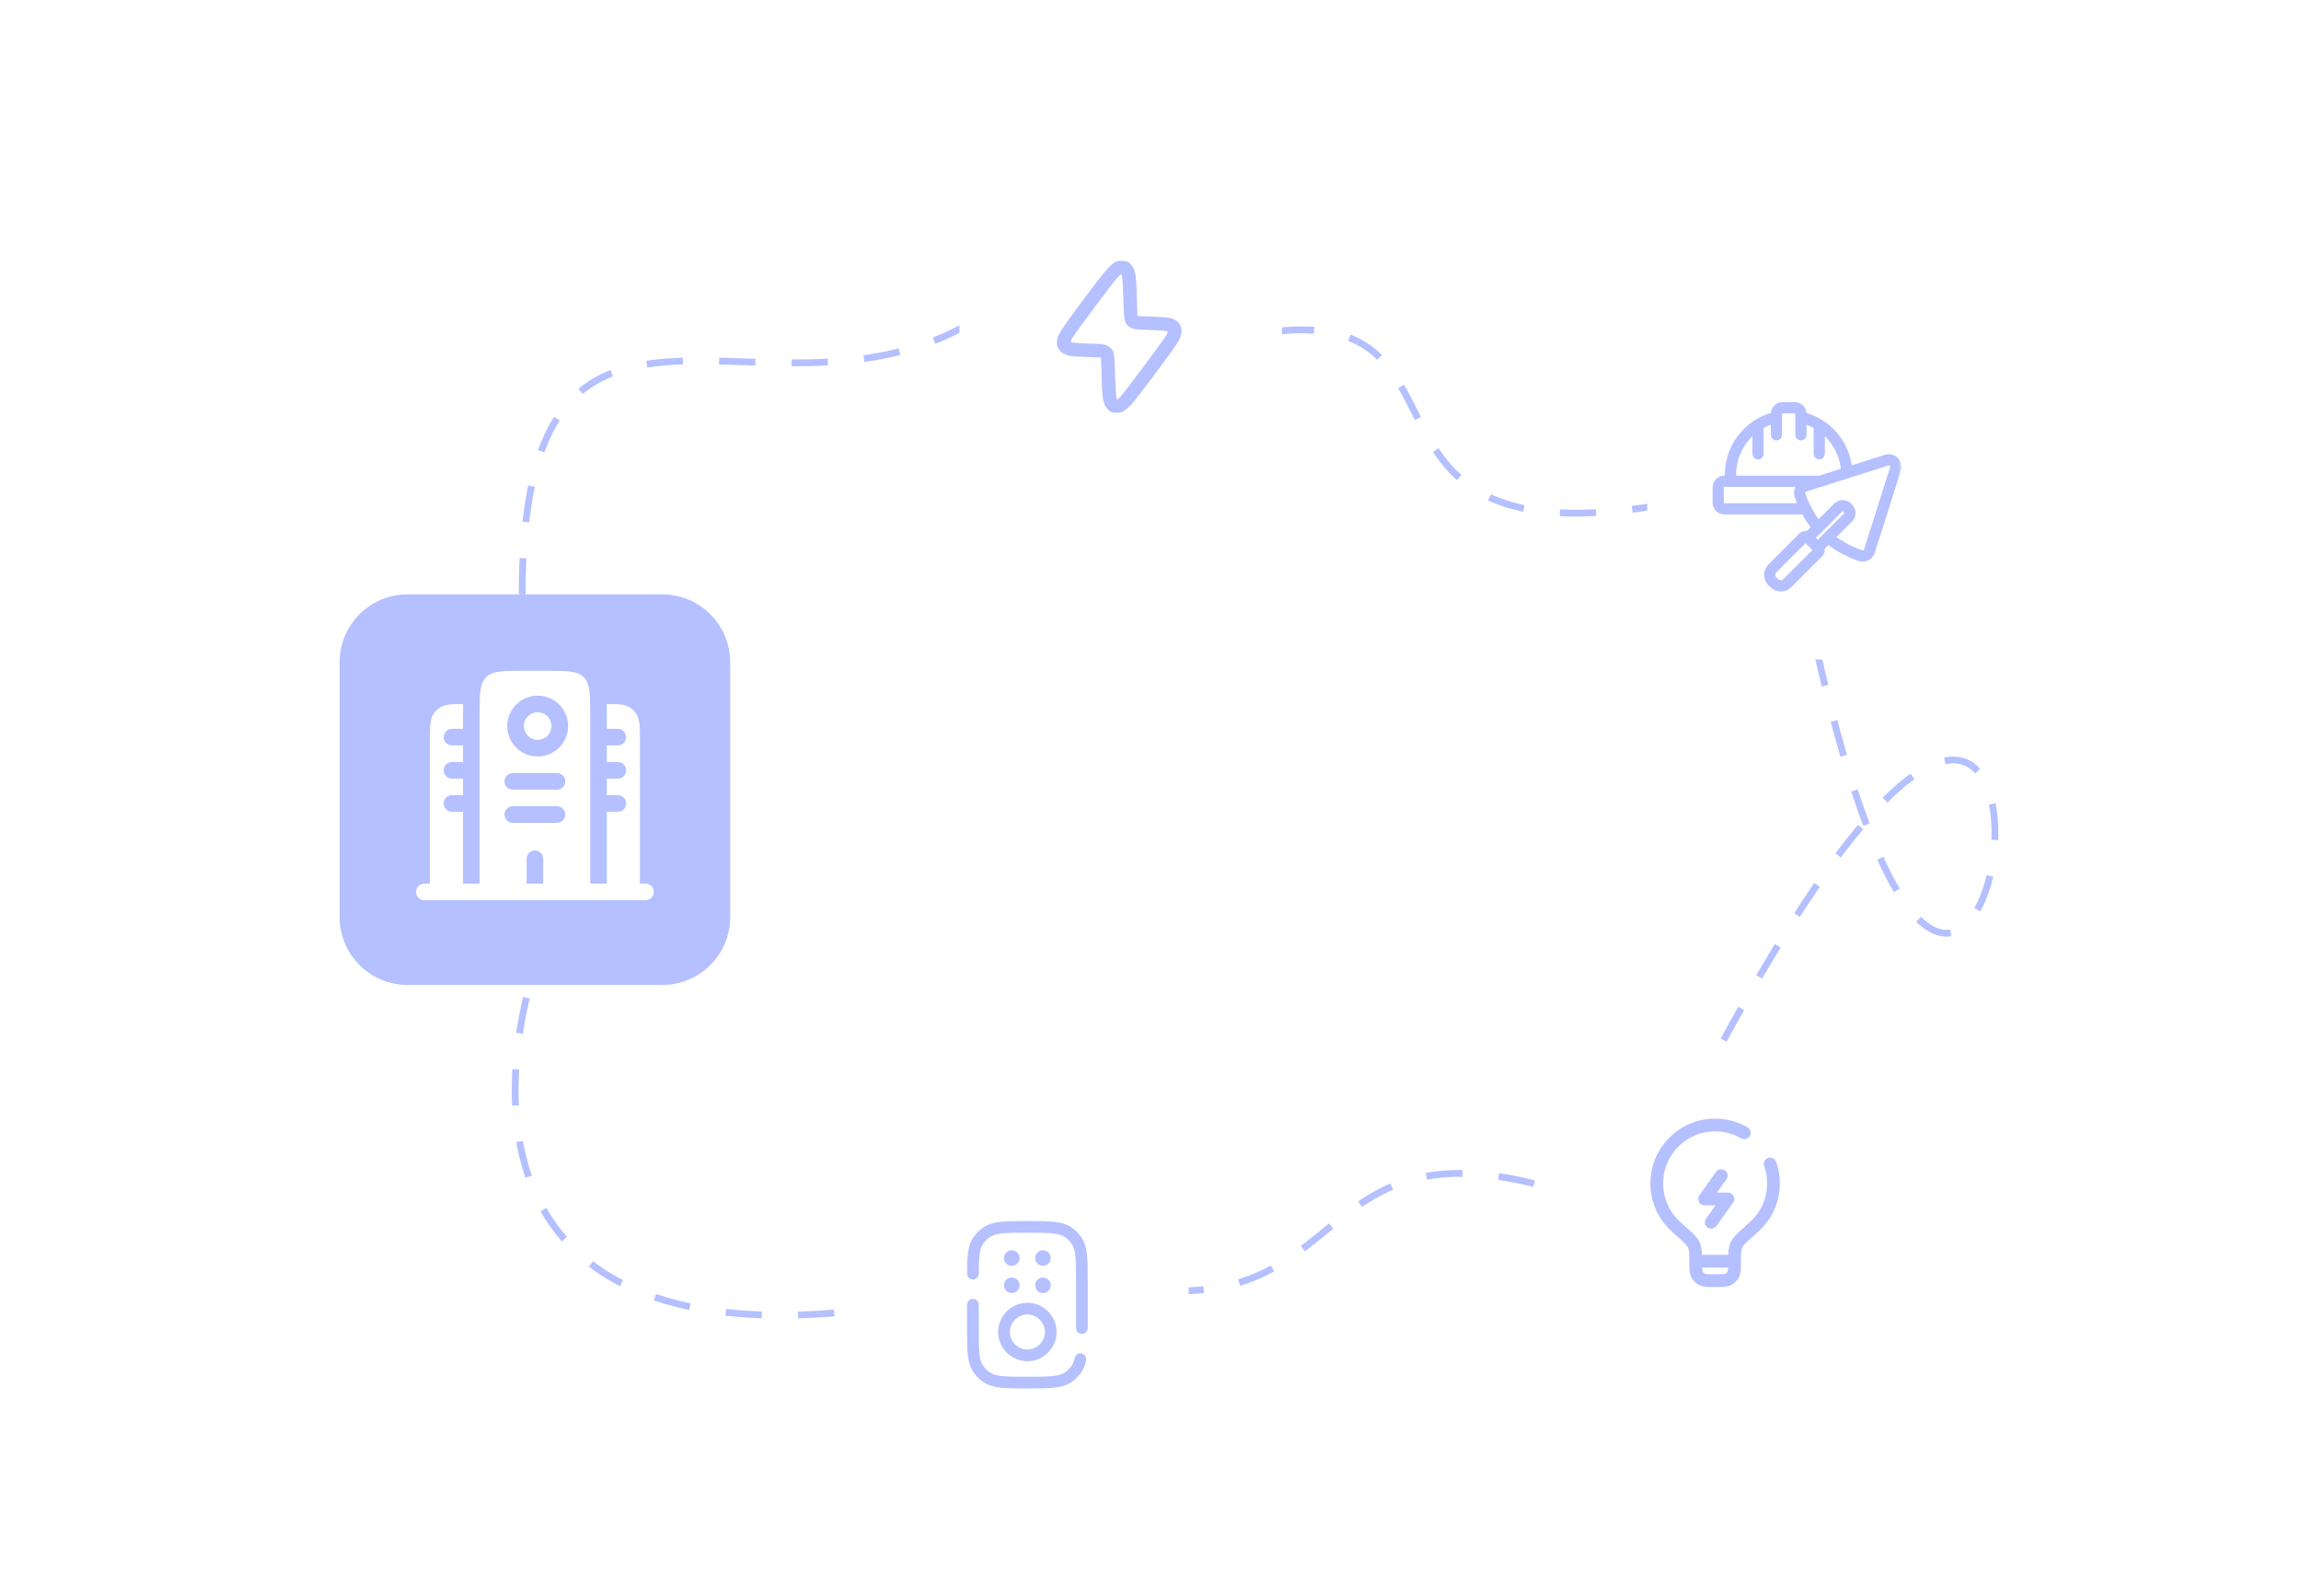 <svg width="271" height="188" viewBox="0 0 271 188" fill="none" xmlns="http://www.w3.org/2000/svg">
<path d="M61.5 70C61.5 26 89.5 51.5 113.5 38.5" stroke="#B4C0FF" stroke-width="0.8" stroke-dasharray="4.27 4.27"/>
<path d="M150.5 39C175 36.5 157 66 195.5 59.5" stroke="#B4C0FF" stroke-width="0.8" stroke-dasharray="4.27 4.27"/>
<path d="M137.5 152C159.5 153 155.5 131 185 140.651" stroke="#B4C0FF" stroke-width="0.8" stroke-dasharray="4.27 4.27"/>
<path d="M62 117.5C59 130 57 160.5 104 154" stroke="#B4C0FF" stroke-width="0.8" stroke-dasharray="4.27 4.27"/>
<path d="M203 122.5C253 30.5 234.5 170.5 213.5 74.5" stroke="#B4C0FF" stroke-width="0.8" stroke-dasharray="4.27 4.27"/>
<g filter="url(#filter0_d_3359_2052)">
<path d="M113 27C113 22.582 116.582 19 121 19H143C147.418 19 151 22.582 151 27V49C151 53.418 147.418 57 143 57H121C116.582 57 113 53.418 113 49V27Z" fill="white"/>
<g clip-path="url(#clip0_3359_2052)">
<path d="M131.348 29.196C130.77 29.485 129.784 30.66 127.494 33.757C124.855 37.322 124.566 37.781 124.477 38.468C124.377 39.334 124.945 40.031 125.94 40.24C126.13 40.29 127.056 40.35 127.982 40.38L129.675 40.44L129.745 42.75C129.814 45.359 129.924 45.956 130.462 46.534C130.74 46.843 130.86 46.903 131.338 46.942C132.075 47.002 132.433 46.813 133.23 45.986C133.907 45.279 138.17 39.573 138.747 38.597C139.394 37.512 139.265 36.506 138.399 36.028C137.871 35.739 137.522 35.689 135.65 35.62L133.957 35.56L133.887 33.249C133.818 30.63 133.708 30.043 133.17 29.465C132.872 29.137 132.782 29.097 132.254 29.067C131.846 29.037 131.567 29.077 131.348 29.196ZM132.304 33.518C132.374 36.078 132.414 36.317 132.872 36.715C133.32 37.103 133.549 37.143 135.471 37.203C136.566 37.233 137.433 37.303 137.492 37.362C137.562 37.432 137.492 37.611 137.293 37.93C136.745 38.796 132.543 44.413 132.065 44.921L131.597 45.419L131.497 45.17C131.438 45.03 131.368 43.825 131.328 42.481C131.258 39.922 131.218 39.683 130.76 39.284C130.312 38.896 130.083 38.856 128.161 38.796C127.066 38.767 126.199 38.697 126.14 38.637C126.07 38.567 126.14 38.388 126.339 38.069C126.887 37.203 131.089 31.586 131.567 31.078L132.035 30.581L132.135 30.829C132.194 30.969 132.264 32.174 132.304 33.518Z" fill="#B4C0FF"/>
</g>
</g>
<g filter="url(#filter1_d_3359_2052)">
<path d="M183 129C183 124.582 186.582 121 191 121H213C217.418 121 221 124.582 221 129V151C221 155.418 217.418 159 213 159H191C186.582 159 183 155.418 183 151V129Z" fill="white"/>
<path d="M204.292 146.875H199.708M204.292 146.875C204.292 146.221 204.292 145.894 204.327 145.677C204.439 144.977 204.459 144.933 204.905 144.382C205.043 144.212 205.557 143.752 206.584 142.832C207.99 141.573 208.875 139.744 208.875 137.708C208.875 136.905 208.737 136.133 208.484 135.417M204.292 146.875C204.292 147.732 204.292 148.16 204.107 148.479C203.987 148.688 203.813 148.862 203.604 148.982C203.285 149.167 202.857 149.167 202 149.167C201.143 149.167 200.715 149.167 200.396 148.982C200.187 148.862 200.013 148.688 199.893 148.479C199.708 148.16 199.708 147.732 199.708 146.875M199.708 146.875C199.708 146.221 199.708 145.894 199.673 145.677C199.561 144.977 199.541 144.933 199.095 144.382C198.957 144.212 198.443 143.752 197.416 142.832C196.01 141.573 195.125 139.744 195.125 137.708C195.125 133.911 198.203 130.833 202 130.833C203.25 130.833 204.422 131.167 205.432 131.75" stroke="#B4C0FF" stroke-width="1.5" stroke-linecap="round"/>
<path d="M202.72 136.792L200.756 139.542H203.506L201.542 142.292" stroke="#B4C0FF" stroke-width="1.5" stroke-linecap="round" stroke-linejoin="round"/>
</g>
<g filter="url(#filter2_d_3359_2052)">
<path d="M194 46C194 41.582 197.582 38 202 38H224C228.418 38 232 41.582 232 46V68C232 72.418 228.418 76 224 76H202C197.582 76 194 72.418 194 68V46Z" fill="white"/>
<mask id="path-13-outside-1_3359_2052" maskUnits="userSpaceOnUse" x="201" y="45" width="23" height="24" fill="black">
<rect fill="white" x="201" y="45" width="23" height="24"/>
<path d="M203.082 58.623H212.329C212.366 58.621 212.403 58.614 212.437 58.601C212.78 59.255 213.183 59.875 213.642 60.453L212.885 61.211C212.757 61.165 212.618 61.157 212.486 61.186C212.353 61.216 212.231 61.282 212.135 61.378L208.492 65.021C208.222 65.291 208.07 65.658 208.07 66.041C208.07 66.423 208.222 66.79 208.492 67.061L208.711 67.279C208.982 67.55 209.348 67.702 209.731 67.702C210.114 67.702 210.48 67.55 210.751 67.279L214.394 63.637C214.489 63.54 214.556 63.419 214.586 63.286C214.615 63.153 214.607 63.015 214.561 62.887L215.319 62.129C216.429 63.001 217.681 63.676 219.02 64.124C219.167 64.173 219.324 64.191 219.479 64.179C219.634 64.167 219.785 64.123 219.923 64.052C220.063 63.98 220.187 63.882 220.289 63.762C220.39 63.642 220.467 63.503 220.514 63.353L223.586 53.675C223.651 53.468 223.657 53.247 223.605 53.036C223.553 52.826 223.444 52.633 223.29 52.48C223.137 52.327 222.944 52.218 222.734 52.167C222.523 52.115 222.302 52.122 222.095 52.186L217.833 53.538C217.692 52.059 217.102 50.66 216.142 49.527C215.183 48.394 213.9 47.581 212.465 47.199V47.082C212.465 46.795 212.351 46.52 212.148 46.317C211.945 46.114 211.67 46 211.383 46H209.938C209.651 46 209.376 46.114 209.173 46.317C208.97 46.52 208.856 46.795 208.856 47.082V47.197C207.294 47.612 205.915 48.535 204.935 49.82C203.955 51.105 203.43 52.679 203.443 54.295V54.656H203.082C202.795 54.656 202.52 54.77 202.317 54.973C202.114 55.175 202 55.451 202 55.738V57.541C202 57.828 202.114 58.103 202.317 58.306C202.52 58.509 202.795 58.623 203.082 58.623ZM210.238 66.771C210.101 66.902 209.918 66.975 209.728 66.975C209.539 66.975 209.356 66.902 209.219 66.771L209 66.552C208.864 66.417 208.788 66.233 208.788 66.042C208.788 65.851 208.864 65.667 209 65.532L212.642 61.889L213.881 63.128L210.238 66.771ZM214.1 62.326L213.444 61.67L216.76 58.355C216.827 58.287 216.919 58.249 217.015 58.249C217.11 58.249 217.202 58.287 217.27 58.355L217.414 58.499C217.482 58.567 217.52 58.659 217.52 58.754C217.52 58.85 217.482 58.942 217.414 59.009L214.1 62.326ZM222.31 52.875C222.391 52.85 222.478 52.847 222.56 52.868C222.643 52.888 222.718 52.931 222.778 52.991C222.839 53.051 222.881 53.126 222.902 53.208C222.923 53.291 222.921 53.377 222.896 53.459L219.824 63.136C219.806 63.194 219.777 63.248 219.738 63.294C219.699 63.341 219.651 63.38 219.597 63.408C219.543 63.436 219.484 63.453 219.423 63.458C219.363 63.463 219.302 63.456 219.244 63.438C218.012 63.026 216.858 62.411 215.83 61.616L217.925 59.521C218.128 59.318 218.242 59.043 218.242 58.756C218.242 58.469 218.128 58.194 217.925 57.991L217.781 57.847C217.578 57.644 217.303 57.53 217.016 57.53C216.729 57.53 216.454 57.644 216.251 57.847L214.154 59.94C213.36 58.913 212.744 57.759 212.332 56.527C212.313 56.469 212.306 56.408 212.312 56.347C212.317 56.286 212.334 56.227 212.362 56.173C212.39 56.119 212.429 56.071 212.476 56.032C212.522 55.993 212.576 55.964 212.635 55.946L222.31 52.875ZM204.164 54.284C204.161 53.279 204.387 52.286 204.824 51.38C205.262 50.475 205.899 49.681 206.689 49.058V51.785C206.689 51.881 206.727 51.972 206.794 52.04C206.862 52.108 206.954 52.146 207.049 52.146C207.145 52.146 207.237 52.108 207.304 52.04C207.372 51.972 207.41 51.881 207.41 51.785V48.571C207.864 48.301 208.35 48.091 208.856 47.943V49.551C208.856 49.646 208.894 49.738 208.962 49.806C209.029 49.873 209.121 49.911 209.217 49.911C209.312 49.911 209.404 49.873 209.472 49.806C209.539 49.738 209.577 49.646 209.577 49.551V47.082C209.577 46.986 209.615 46.895 209.683 46.827C209.751 46.759 209.842 46.721 209.938 46.721H211.383C211.478 46.721 211.57 46.759 211.638 46.827C211.705 46.895 211.743 46.986 211.743 47.082V49.551C211.743 49.646 211.781 49.738 211.849 49.806C211.917 49.873 212.008 49.911 212.104 49.911C212.2 49.911 212.292 49.873 212.359 49.806C212.427 49.738 212.465 49.646 212.465 49.551V47.945C212.968 48.092 213.451 48.303 213.902 48.571V51.785C213.902 51.881 213.94 51.972 214.007 52.04C214.075 52.108 214.167 52.146 214.262 52.146C214.358 52.146 214.45 52.108 214.517 52.04C214.585 51.972 214.623 51.881 214.623 51.785V49.059C215.343 49.627 215.937 50.339 216.368 51.148C216.799 51.958 217.057 52.849 217.127 53.763L214.315 54.656H204.164V54.284ZM202.721 55.738C202.721 55.642 202.759 55.55 202.827 55.483C202.895 55.415 202.986 55.377 203.082 55.377H212.163C211.933 55.514 211.757 55.724 211.663 55.974C211.569 56.224 211.564 56.499 211.647 56.752C211.777 57.143 211.927 57.526 212.096 57.902H203.082C202.986 57.902 202.895 57.864 202.827 57.796C202.759 57.728 202.721 57.637 202.721 57.541V55.738Z"/>
</mask>
<path d="M203.082 58.623H212.329C212.366 58.621 212.403 58.614 212.437 58.601C212.78 59.255 213.183 59.875 213.642 60.453L212.885 61.211C212.757 61.165 212.618 61.157 212.486 61.186C212.353 61.216 212.231 61.282 212.135 61.378L208.492 65.021C208.222 65.291 208.07 65.658 208.07 66.041C208.07 66.423 208.222 66.79 208.492 67.061L208.711 67.279C208.982 67.55 209.348 67.702 209.731 67.702C210.114 67.702 210.48 67.55 210.751 67.279L214.394 63.637C214.489 63.54 214.556 63.419 214.586 63.286C214.615 63.153 214.607 63.015 214.561 62.887L215.319 62.129C216.429 63.001 217.681 63.676 219.02 64.124C219.167 64.173 219.324 64.191 219.479 64.179C219.634 64.167 219.785 64.123 219.923 64.052C220.063 63.98 220.187 63.882 220.289 63.762C220.39 63.642 220.467 63.503 220.514 63.353L223.586 53.675C223.651 53.468 223.657 53.247 223.605 53.036C223.553 52.826 223.444 52.633 223.29 52.48C223.137 52.327 222.944 52.218 222.734 52.167C222.523 52.115 222.302 52.122 222.095 52.186L217.833 53.538C217.692 52.059 217.102 50.66 216.142 49.527C215.183 48.394 213.9 47.581 212.465 47.199V47.082C212.465 46.795 212.351 46.52 212.148 46.317C211.945 46.114 211.67 46 211.383 46H209.938C209.651 46 209.376 46.114 209.173 46.317C208.97 46.52 208.856 46.795 208.856 47.082V47.197C207.294 47.612 205.915 48.535 204.935 49.82C203.955 51.105 203.43 52.679 203.443 54.295V54.656H203.082C202.795 54.656 202.52 54.77 202.317 54.973C202.114 55.175 202 55.451 202 55.738V57.541C202 57.828 202.114 58.103 202.317 58.306C202.52 58.509 202.795 58.623 203.082 58.623ZM210.238 66.771C210.101 66.902 209.918 66.975 209.728 66.975C209.539 66.975 209.356 66.902 209.219 66.771L209 66.552C208.864 66.417 208.788 66.233 208.788 66.042C208.788 65.851 208.864 65.667 209 65.532L212.642 61.889L213.881 63.128L210.238 66.771ZM214.1 62.326L213.444 61.67L216.76 58.355C216.827 58.287 216.919 58.249 217.015 58.249C217.11 58.249 217.202 58.287 217.27 58.355L217.414 58.499C217.482 58.567 217.52 58.659 217.52 58.754C217.52 58.85 217.482 58.942 217.414 59.009L214.1 62.326ZM222.31 52.875C222.391 52.85 222.478 52.847 222.56 52.868C222.643 52.888 222.718 52.931 222.778 52.991C222.839 53.051 222.881 53.126 222.902 53.208C222.923 53.291 222.921 53.377 222.896 53.459L219.824 63.136C219.806 63.194 219.777 63.248 219.738 63.294C219.699 63.341 219.651 63.38 219.597 63.408C219.543 63.436 219.484 63.453 219.423 63.458C219.363 63.463 219.302 63.456 219.244 63.438C218.012 63.026 216.858 62.411 215.83 61.616L217.925 59.521C218.128 59.318 218.242 59.043 218.242 58.756C218.242 58.469 218.128 58.194 217.925 57.991L217.781 57.847C217.578 57.644 217.303 57.53 217.016 57.53C216.729 57.53 216.454 57.644 216.251 57.847L214.154 59.94C213.36 58.913 212.744 57.759 212.332 56.527C212.313 56.469 212.306 56.408 212.312 56.347C212.317 56.286 212.334 56.227 212.362 56.173C212.39 56.119 212.429 56.071 212.476 56.032C212.522 55.993 212.576 55.964 212.635 55.946L222.31 52.875ZM204.164 54.284C204.161 53.279 204.387 52.286 204.824 51.38C205.262 50.475 205.899 49.681 206.689 49.058V51.785C206.689 51.881 206.727 51.972 206.794 52.04C206.862 52.108 206.954 52.146 207.049 52.146C207.145 52.146 207.237 52.108 207.304 52.04C207.372 51.972 207.41 51.881 207.41 51.785V48.571C207.864 48.301 208.35 48.091 208.856 47.943V49.551C208.856 49.646 208.894 49.738 208.962 49.806C209.029 49.873 209.121 49.911 209.217 49.911C209.312 49.911 209.404 49.873 209.472 49.806C209.539 49.738 209.577 49.646 209.577 49.551V47.082C209.577 46.986 209.615 46.895 209.683 46.827C209.751 46.759 209.842 46.721 209.938 46.721H211.383C211.478 46.721 211.57 46.759 211.638 46.827C211.705 46.895 211.743 46.986 211.743 47.082V49.551C211.743 49.646 211.781 49.738 211.849 49.806C211.917 49.873 212.008 49.911 212.104 49.911C212.2 49.911 212.292 49.873 212.359 49.806C212.427 49.738 212.465 49.646 212.465 49.551V47.945C212.968 48.092 213.451 48.303 213.902 48.571V51.785C213.902 51.881 213.94 51.972 214.007 52.04C214.075 52.108 214.167 52.146 214.262 52.146C214.358 52.146 214.45 52.108 214.517 52.04C214.585 51.972 214.623 51.881 214.623 51.785V49.059C215.343 49.627 215.937 50.339 216.368 51.148C216.799 51.958 217.057 52.849 217.127 53.763L214.315 54.656H204.164V54.284ZM202.721 55.738C202.721 55.642 202.759 55.55 202.827 55.483C202.895 55.415 202.986 55.377 203.082 55.377H212.163C211.933 55.514 211.757 55.724 211.663 55.974C211.569 56.224 211.564 56.499 211.647 56.752C211.777 57.143 211.927 57.526 212.096 57.902H203.082C202.986 57.902 202.895 57.864 202.827 57.796C202.759 57.728 202.721 57.637 202.721 57.541V55.738Z" fill="#B4C0FF"/>
<path d="M203.082 58.623H212.329C212.366 58.621 212.403 58.614 212.437 58.601C212.78 59.255 213.183 59.875 213.642 60.453L212.885 61.211C212.757 61.165 212.618 61.157 212.486 61.186C212.353 61.216 212.231 61.282 212.135 61.378L208.492 65.021C208.222 65.291 208.07 65.658 208.07 66.041C208.07 66.423 208.222 66.79 208.492 67.061L208.711 67.279C208.982 67.55 209.348 67.702 209.731 67.702C210.114 67.702 210.48 67.55 210.751 67.279L214.394 63.637C214.489 63.54 214.556 63.419 214.586 63.286C214.615 63.153 214.607 63.015 214.561 62.887L215.319 62.129C216.429 63.001 217.681 63.676 219.02 64.124C219.167 64.173 219.324 64.191 219.479 64.179C219.634 64.167 219.785 64.123 219.923 64.052C220.063 63.98 220.187 63.882 220.289 63.762C220.39 63.642 220.467 63.503 220.514 63.353L223.586 53.675C223.651 53.468 223.657 53.247 223.605 53.036C223.553 52.826 223.444 52.633 223.29 52.48C223.137 52.327 222.944 52.218 222.734 52.167C222.523 52.115 222.302 52.122 222.095 52.186L217.833 53.538C217.692 52.059 217.102 50.66 216.142 49.527C215.183 48.394 213.9 47.581 212.465 47.199V47.082C212.465 46.795 212.351 46.52 212.148 46.317C211.945 46.114 211.67 46 211.383 46H209.938C209.651 46 209.376 46.114 209.173 46.317C208.97 46.52 208.856 46.795 208.856 47.082V47.197C207.294 47.612 205.915 48.535 204.935 49.82C203.955 51.105 203.43 52.679 203.443 54.295V54.656H203.082C202.795 54.656 202.52 54.77 202.317 54.973C202.114 55.175 202 55.451 202 55.738V57.541C202 57.828 202.114 58.103 202.317 58.306C202.52 58.509 202.795 58.623 203.082 58.623ZM210.238 66.771C210.101 66.902 209.918 66.975 209.728 66.975C209.539 66.975 209.356 66.902 209.219 66.771L209 66.552C208.864 66.417 208.788 66.233 208.788 66.042C208.788 65.851 208.864 65.667 209 65.532L212.642 61.889L213.881 63.128L210.238 66.771ZM214.1 62.326L213.444 61.67L216.76 58.355C216.827 58.287 216.919 58.249 217.015 58.249C217.11 58.249 217.202 58.287 217.27 58.355L217.414 58.499C217.482 58.567 217.52 58.659 217.52 58.754C217.52 58.85 217.482 58.942 217.414 59.009L214.1 62.326ZM222.31 52.875C222.391 52.85 222.478 52.847 222.56 52.868C222.643 52.888 222.718 52.931 222.778 52.991C222.839 53.051 222.881 53.126 222.902 53.208C222.923 53.291 222.921 53.377 222.896 53.459L219.824 63.136C219.806 63.194 219.777 63.248 219.738 63.294C219.699 63.341 219.651 63.38 219.597 63.408C219.543 63.436 219.484 63.453 219.423 63.458C219.363 63.463 219.302 63.456 219.244 63.438C218.012 63.026 216.858 62.411 215.83 61.616L217.925 59.521C218.128 59.318 218.242 59.043 218.242 58.756C218.242 58.469 218.128 58.194 217.925 57.991L217.781 57.847C217.578 57.644 217.303 57.53 217.016 57.53C216.729 57.53 216.454 57.644 216.251 57.847L214.154 59.94C213.36 58.913 212.744 57.759 212.332 56.527C212.313 56.469 212.306 56.408 212.312 56.347C212.317 56.286 212.334 56.227 212.362 56.173C212.39 56.119 212.429 56.071 212.476 56.032C212.522 55.993 212.576 55.964 212.635 55.946L222.31 52.875ZM204.164 54.284C204.161 53.279 204.387 52.286 204.824 51.38C205.262 50.475 205.899 49.681 206.689 49.058V51.785C206.689 51.881 206.727 51.972 206.794 52.04C206.862 52.108 206.954 52.146 207.049 52.146C207.145 52.146 207.237 52.108 207.304 52.04C207.372 51.972 207.41 51.881 207.41 51.785V48.571C207.864 48.301 208.35 48.091 208.856 47.943V49.551C208.856 49.646 208.894 49.738 208.962 49.806C209.029 49.873 209.121 49.911 209.217 49.911C209.312 49.911 209.404 49.873 209.472 49.806C209.539 49.738 209.577 49.646 209.577 49.551V47.082C209.577 46.986 209.615 46.895 209.683 46.827C209.751 46.759 209.842 46.721 209.938 46.721H211.383C211.478 46.721 211.57 46.759 211.638 46.827C211.705 46.895 211.743 46.986 211.743 47.082V49.551C211.743 49.646 211.781 49.738 211.849 49.806C211.917 49.873 212.008 49.911 212.104 49.911C212.2 49.911 212.292 49.873 212.359 49.806C212.427 49.738 212.465 49.646 212.465 49.551V47.945C212.968 48.092 213.451 48.303 213.902 48.571V51.785C213.902 51.881 213.94 51.972 214.007 52.04C214.075 52.108 214.167 52.146 214.262 52.146C214.358 52.146 214.45 52.108 214.517 52.04C214.585 51.972 214.623 51.881 214.623 51.785V49.059C215.343 49.627 215.937 50.339 216.368 51.148C216.799 51.958 217.057 52.849 217.127 53.763L214.315 54.656H204.164V54.284ZM202.721 55.738C202.721 55.642 202.759 55.55 202.827 55.483C202.895 55.415 202.986 55.377 203.082 55.377H212.163C211.933 55.514 211.757 55.724 211.663 55.974C211.569 56.224 211.564 56.499 211.647 56.752C211.777 57.143 211.927 57.526 212.096 57.902H203.082C202.986 57.902 202.895 57.864 202.827 57.796C202.759 57.728 202.721 57.637 202.721 57.541V55.738Z" stroke="#B4C0FF" stroke-width="0.6" mask="url(#path-13-outside-1_3359_2052)"/>
</g>
<g filter="url(#filter3_d_3359_2052)">
<path d="M102 141C102 136.582 105.582 133 110 133H132C136.418 133 140 136.582 140 141V163C140 167.418 136.418 171 132 171H110C105.582 171 102 167.418 102 163V141Z" fill="white"/>
<path fill-rule="evenodd" clip-rule="evenodd" d="M120.962 142.146H121.038C122.293 142.146 123.288 142.146 124.082 142.227C124.896 142.309 125.575 142.483 126.169 142.88C126.645 143.197 127.053 143.605 127.371 144.081C127.768 144.675 127.941 145.354 128.024 146.168C128.104 146.962 128.104 147.957 128.104 149.212V154.75C128.104 155.13 127.797 155.437 127.417 155.437C127.037 155.437 126.729 155.13 126.729 154.75V149.25C126.729 147.948 126.728 147.024 126.656 146.307C126.584 145.602 126.448 145.175 126.227 144.845C126.01 144.519 125.731 144.24 125.405 144.023C125.075 143.802 124.648 143.666 123.943 143.594C123.226 143.522 122.302 143.521 121 143.521C119.698 143.521 118.774 143.522 118.057 143.594C117.352 143.666 116.926 143.802 116.595 144.023C116.27 144.24 115.99 144.519 115.773 144.845C115.58 145.134 115.452 145.496 115.375 146.053C115.296 146.621 115.277 147.344 115.272 148.336C115.271 148.716 114.961 149.022 114.582 149.021C114.202 149.019 113.896 148.71 113.897 148.33C113.902 147.345 113.92 146.536 114.013 145.865C114.107 145.183 114.283 144.6 114.63 144.081C114.947 143.605 115.356 143.197 115.831 142.88C116.425 142.483 117.105 142.309 117.918 142.227C118.712 142.146 119.707 142.146 120.962 142.146ZM114.583 151.312C114.963 151.312 115.271 151.62 115.271 152V154.75C115.271 156.052 115.272 156.976 115.345 157.693C115.416 158.398 115.552 158.824 115.773 159.155C115.99 159.48 116.27 159.76 116.595 159.977C116.926 160.198 117.352 160.334 118.057 160.405C118.774 160.478 119.698 160.479 121 160.479C122.302 160.479 123.226 160.478 123.943 160.405C124.648 160.334 125.075 160.198 125.405 159.977C125.731 159.76 126.01 159.48 126.227 159.155C126.38 158.927 126.491 158.653 126.569 158.277C126.646 157.905 127.01 157.666 127.382 157.743C127.754 157.82 127.993 158.184 127.916 158.556C127.81 159.063 127.643 159.511 127.371 159.919C127.053 160.394 126.645 160.803 126.169 161.12C125.575 161.517 124.896 161.691 124.082 161.773C123.288 161.854 122.293 161.854 121.038 161.854H120.962C119.707 161.854 118.712 161.854 117.918 161.773C117.105 161.691 116.425 161.517 115.831 161.12C115.356 160.803 114.947 160.394 114.63 159.919C114.233 159.325 114.06 158.645 113.977 157.832C113.896 157.038 113.896 156.043 113.896 154.788L113.896 152C113.896 151.62 114.204 151.312 114.583 151.312Z" fill="#B4C0FF"/>
<path fill-rule="evenodd" clip-rule="evenodd" d="M121 153.146C119.861 153.146 118.938 154.069 118.938 155.208C118.938 156.347 119.861 157.271 121 157.271C122.139 157.271 123.063 156.347 123.063 155.208C123.063 154.069 122.139 153.146 121 153.146ZM117.563 155.208C117.563 153.31 119.102 151.771 121 151.771C122.899 151.771 124.438 153.31 124.438 155.208C124.438 157.107 122.899 158.646 121 158.646C119.102 158.646 117.563 157.107 117.563 155.208Z" fill="#B4C0FF"/>
<path d="M120.083 149.708C120.083 150.215 119.673 150.625 119.167 150.625C118.661 150.625 118.25 150.215 118.25 149.708C118.25 149.202 118.661 148.792 119.167 148.792C119.673 148.792 120.083 149.202 120.083 149.708Z" fill="#B4C0FF"/>
<path d="M120.083 146.5C120.083 147.006 119.673 147.417 119.167 147.417C118.661 147.417 118.25 147.006 118.25 146.5C118.25 145.994 118.661 145.583 119.167 145.583C119.673 145.583 120.083 145.994 120.083 146.5Z" fill="#B4C0FF"/>
<path d="M123.75 149.708C123.75 150.215 123.34 150.625 122.833 150.625C122.327 150.625 121.917 150.215 121.917 149.708C121.917 149.202 122.327 148.792 122.833 148.792C123.34 148.792 123.75 149.202 123.75 149.708Z" fill="#B4C0FF"/>
<path d="M123.75 146.5C123.75 147.006 123.34 147.417 122.833 147.417C122.327 147.417 121.917 147.006 121.917 146.5C121.917 145.994 122.327 145.583 122.833 145.583C123.34 145.583 123.75 145.994 123.75 146.5Z" fill="#B4C0FF"/>
</g>
<path d="M40 78C40 73.582 43.582 70 48 70H78C82.418 70 86 73.582 86 78V108C86 112.418 82.418 116 78 116H48C43.582 116 40 112.418 40 108V78Z" fill="#B4C0FF"/>
<path fill-rule="evenodd" clip-rule="evenodd" d="M74.933 84.065C75.372 84.722 75.372 85.636 75.372 87.465V104.07H76.023C76.563 104.07 77 104.507 77 105.047C77 105.586 76.563 106.023 76.023 106.023H49.977C49.437 106.023 49 105.586 49 105.047C49 104.507 49.437 104.07 49.977 104.07H50.628V87.465C50.628 85.636 50.628 84.722 51.067 84.065C51.257 83.78 51.501 83.536 51.785 83.346C52.36 82.962 53.132 82.914 54.54 82.908C54.535 83.287 54.535 83.684 54.535 84.093L54.535 84.209V85.837H53.233C52.693 85.837 52.256 86.275 52.256 86.814C52.256 87.353 52.693 87.791 53.233 87.791H54.535V89.744H53.233C52.693 89.744 52.256 90.181 52.256 90.721C52.256 91.26 52.693 91.698 53.233 91.698H54.535V93.651H53.233C52.693 93.651 52.256 94.088 52.256 94.628C52.256 95.167 52.693 95.605 53.233 95.605H54.535V104.07H56.488V84.209C56.488 81.754 56.488 80.526 57.251 79.763C58.014 79 59.242 79 61.698 79H64.302C66.758 79 67.986 79 68.749 79.763C69.512 80.526 69.512 81.754 69.512 84.209V104.07H71.465V95.605H72.767C73.307 95.605 73.744 95.167 73.744 94.628C73.744 94.088 73.307 93.651 72.767 93.651H71.465V91.698H72.767C73.307 91.698 73.744 91.26 73.744 90.721C73.744 90.181 73.307 89.744 72.767 89.744H71.465V87.791H72.767C73.307 87.791 73.744 87.353 73.744 86.814C73.744 86.275 73.307 85.837 72.767 85.837H71.465V84.209L71.465 84.093C71.465 83.684 71.465 83.287 71.46 82.908C72.868 82.914 73.64 82.962 74.215 83.346C74.499 83.536 74.743 83.78 74.933 84.065ZM63.977 101.14C63.977 100.6 63.539 100.163 63 100.163C62.461 100.163 62.023 100.6 62.023 101.14V104.07H63.977V101.14ZM59.419 95.93C59.419 95.391 59.856 94.954 60.395 94.954H65.605C66.144 94.954 66.581 95.391 66.581 95.93C66.581 96.47 66.144 96.907 65.605 96.907H60.395C59.856 96.907 59.419 96.47 59.419 95.93ZM60.395 91.046C59.856 91.046 59.419 91.484 59.419 92.023C59.419 92.563 59.856 93 60.395 93H65.605C66.144 93 66.581 92.563 66.581 92.023C66.581 91.484 66.144 91.046 65.605 91.046H60.395ZM59.744 85.512C59.744 83.534 61.348 81.93 63.326 81.93C65.303 81.93 66.907 83.534 66.907 85.512C66.907 87.49 65.303 89.093 63.326 89.093C61.348 89.093 59.744 87.49 59.744 85.512ZM61.698 85.512C61.698 84.613 62.426 83.884 63.326 83.884C64.225 83.884 64.954 84.613 64.954 85.512C64.954 86.411 64.225 87.139 63.326 87.139C62.426 87.139 61.698 86.411 61.698 85.512Z" fill="white"/>
<defs>
<filter id="filter0_d_3359_2052" x="93.3" y="0.963" width="77.4" height="77.4" filterUnits="userSpaceOnUse" color-interpolation-filters="sRGB">
<feFlood flood-opacity="0" result="BackgroundImageFix"/>
<feColorMatrix in="SourceAlpha" type="matrix" values="0 0 0 0 0 0 0 0 0 0 0 0 0 0 0 0 0 0 127 0" result="hardAlpha"/>
<feOffset dy="1.663"/>
<feGaussianBlur stdDeviation="9.85"/>
<feComposite in2="hardAlpha" operator="out"/>
<feColorMatrix type="matrix" values="0 0 0 0 0.033 0 0 0 0 0.127 0 0 0 0 0.21 0 0 0 0.04 0"/>
<feBlend mode="normal" in2="BackgroundImageFix" result="effect1_dropShadow_3359_2052"/>
<feBlend mode="normal" in="SourceGraphic" in2="effect1_dropShadow_3359_2052" result="shape"/>
</filter>
<filter id="filter1_d_3359_2052" x="163.3" y="102.963" width="77.4" height="77.4" filterUnits="userSpaceOnUse" color-interpolation-filters="sRGB">
<feFlood flood-opacity="0" result="BackgroundImageFix"/>
<feColorMatrix in="SourceAlpha" type="matrix" values="0 0 0 0 0 0 0 0 0 0 0 0 0 0 0 0 0 0 127 0" result="hardAlpha"/>
<feOffset dy="1.663"/>
<feGaussianBlur stdDeviation="9.85"/>
<feComposite in2="hardAlpha" operator="out"/>
<feColorMatrix type="matrix" values="0 0 0 0 0.033 0 0 0 0 0.127 0 0 0 0 0.21 0 0 0 0.04 0"/>
<feBlend mode="normal" in2="BackgroundImageFix" result="effect1_dropShadow_3359_2052"/>
<feBlend mode="normal" in="SourceGraphic" in2="effect1_dropShadow_3359_2052" result="shape"/>
</filter>
<filter id="filter2_d_3359_2052" x="174.3" y="19.963" width="77.4" height="77.4" filterUnits="userSpaceOnUse" color-interpolation-filters="sRGB">
<feFlood flood-opacity="0" result="BackgroundImageFix"/>
<feColorMatrix in="SourceAlpha" type="matrix" values="0 0 0 0 0 0 0 0 0 0 0 0 0 0 0 0 0 0 127 0" result="hardAlpha"/>
<feOffset dy="1.663"/>
<feGaussianBlur stdDeviation="9.85"/>
<feComposite in2="hardAlpha" operator="out"/>
<feColorMatrix type="matrix" values="0 0 0 0 0.033 0 0 0 0 0.127 0 0 0 0 0.21 0 0 0 0.04 0"/>
<feBlend mode="normal" in2="BackgroundImageFix" result="effect1_dropShadow_3359_2052"/>
<feBlend mode="normal" in="SourceGraphic" in2="effect1_dropShadow_3359_2052" result="shape"/>
</filter>
<filter id="filter3_d_3359_2052" x="82.3" y="114.963" width="77.4" height="77.4" filterUnits="userSpaceOnUse" color-interpolation-filters="sRGB">
<feFlood flood-opacity="0" result="BackgroundImageFix"/>
<feColorMatrix in="SourceAlpha" type="matrix" values="0 0 0 0 0 0 0 0 0 0 0 0 0 0 0 0 0 0 127 0" result="hardAlpha"/>
<feOffset dy="1.663"/>
<feGaussianBlur stdDeviation="9.85"/>
<feComposite in2="hardAlpha" operator="out"/>
<feColorMatrix type="matrix" values="0 0 0 0 0.033 0 0 0 0 0.127 0 0 0 0 0.21 0 0 0 0.04 0"/>
<feBlend mode="normal" in2="BackgroundImageFix" result="effect1_dropShadow_3359_2052"/>
<feBlend mode="normal" in="SourceGraphic" in2="effect1_dropShadow_3359_2052" result="shape"/>
</filter>
<clipPath id="clip0_3359_2052">
<rect width="23.901" height="23.901" fill="white" transform="translate(120.049 26.05)"/>
</clipPath>
</defs>
</svg>
